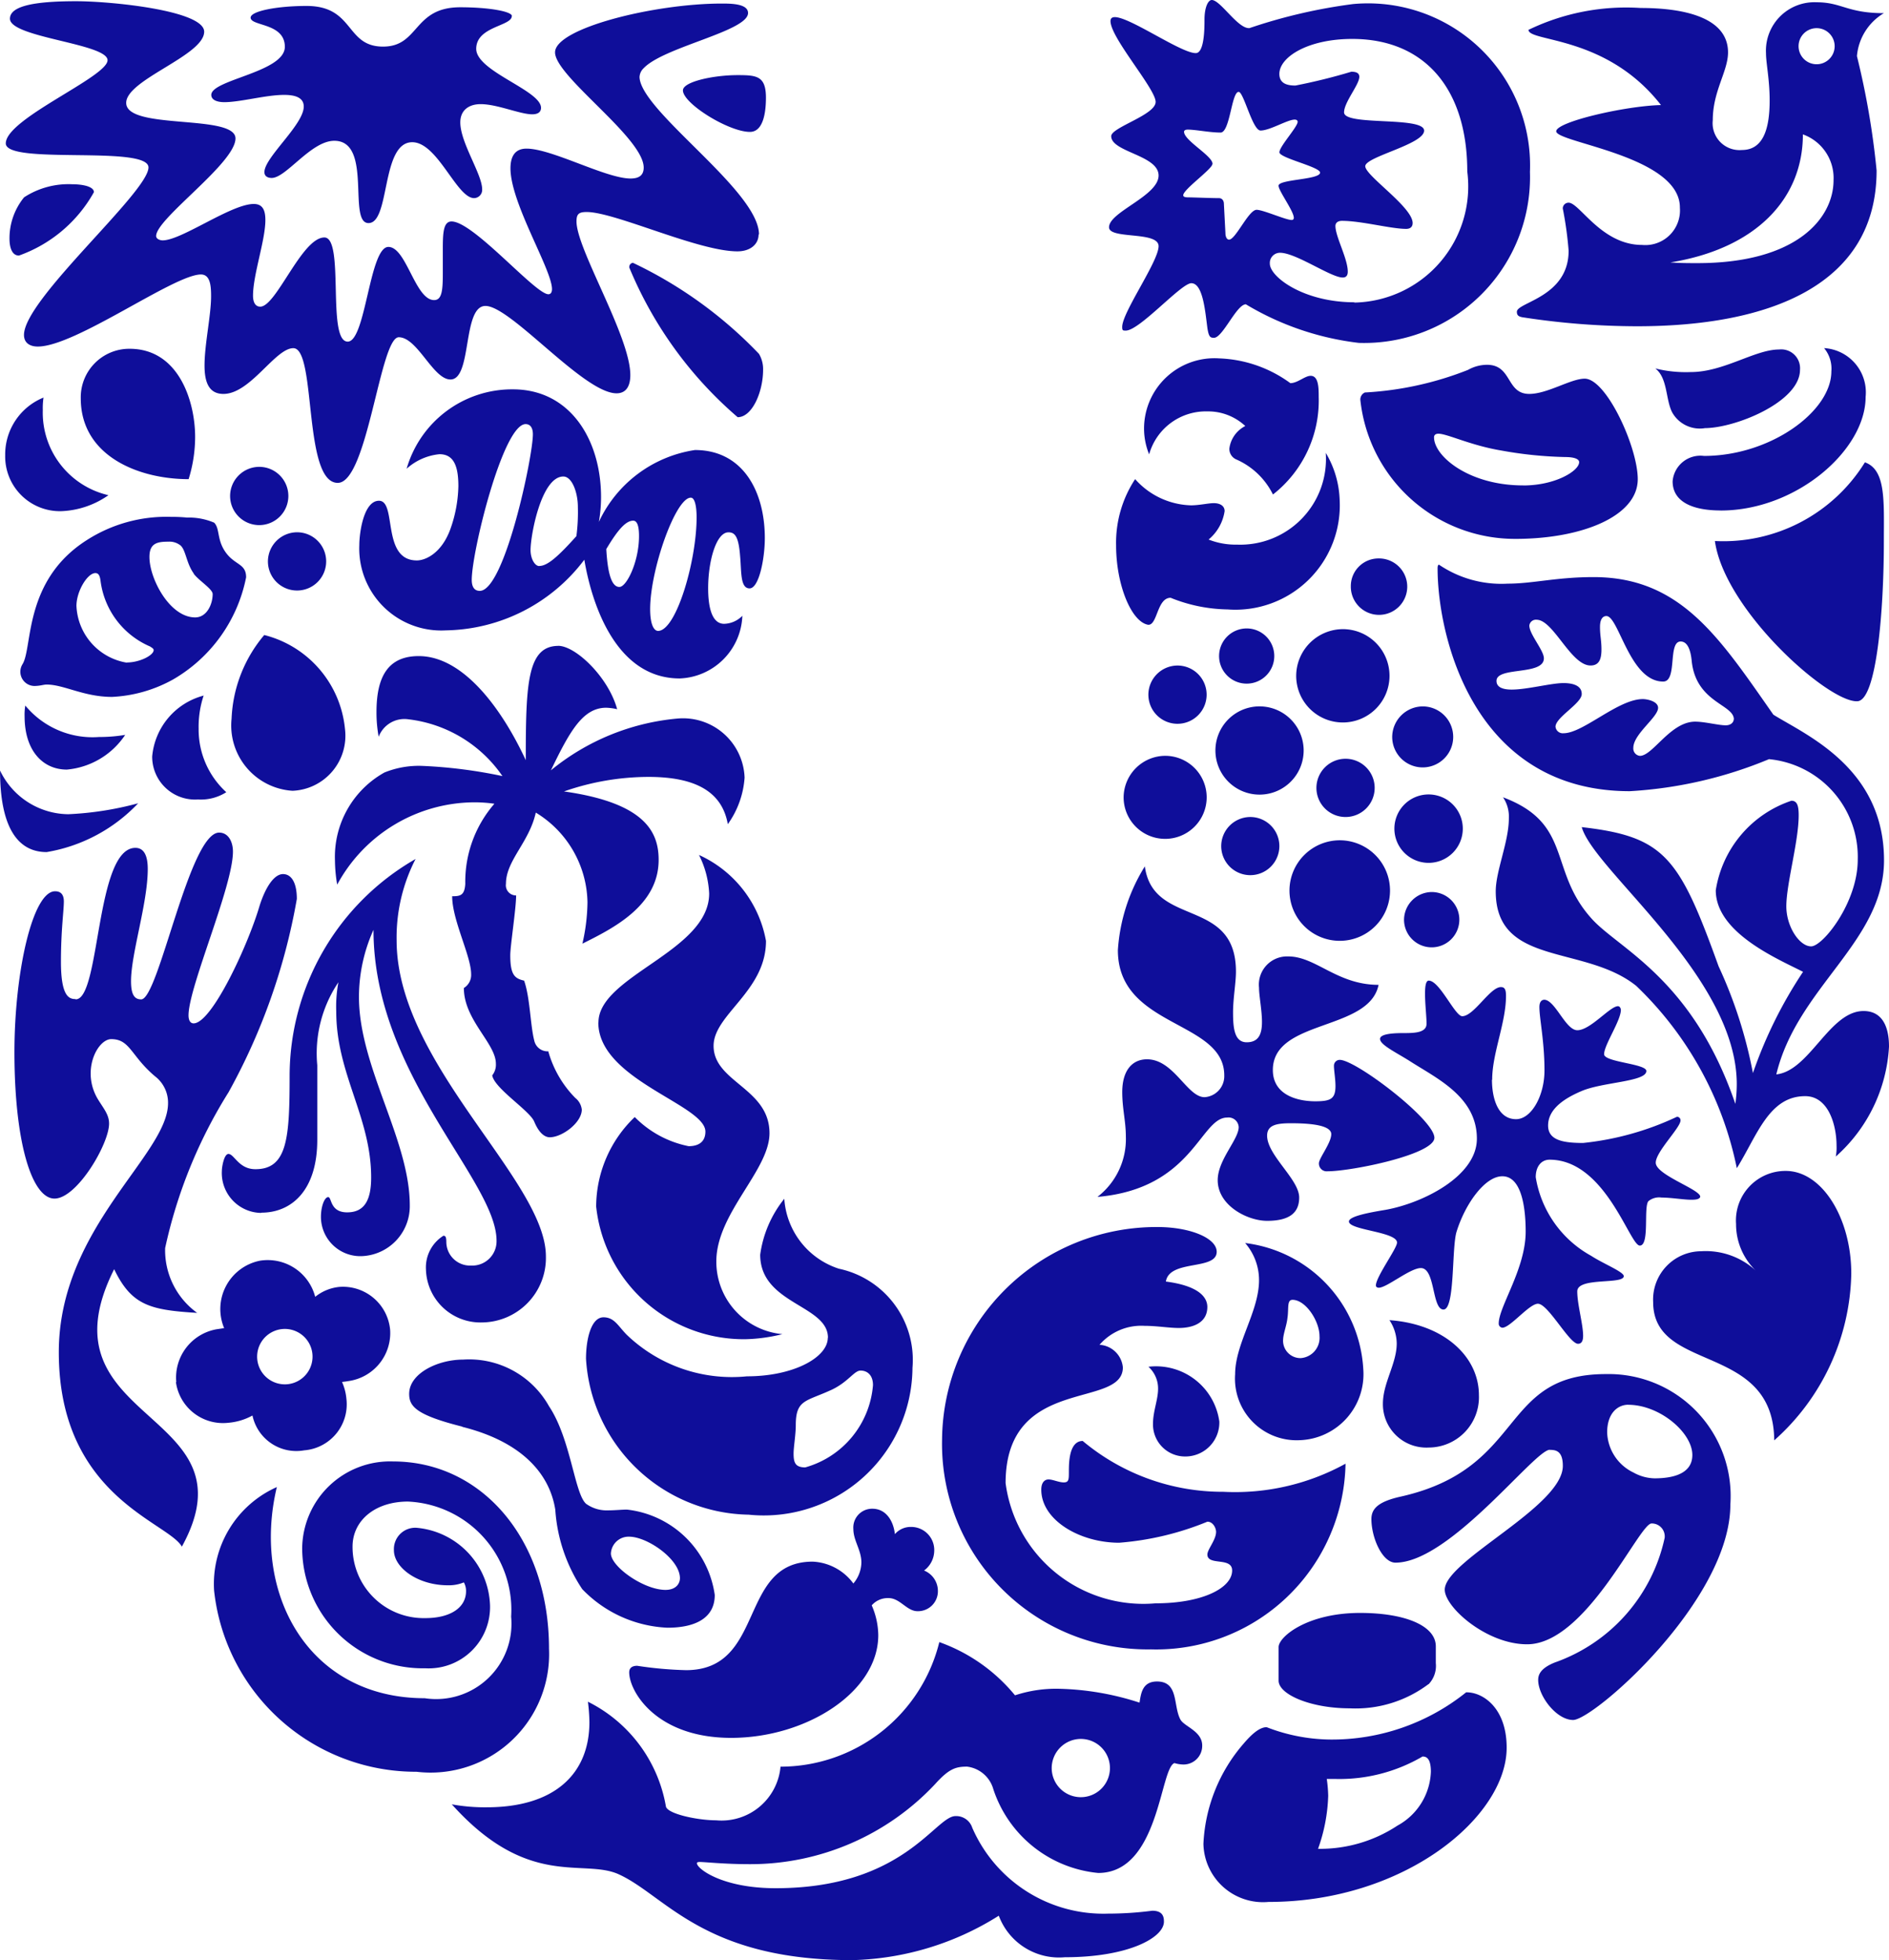 <svg xmlns="http://www.w3.org/2000/svg" width="37.164" height="38.567" viewBox="0 0 37.164 38.567">
  <g id="Group_166447" data-name="Group 166447" transform="translate(-385.234 -877.585)">
    <g id="unilever-4" transform="translate(380.19 877.585)">
      <path id="Path_71590" data-name="Path 71590" d="M38.843,12.083c.187,1.361,2.248,3.195,2.808,3.152.373-.032.516-1.777.516-3.152,0-.788.043-1.4-.373-1.548a3.274,3.274,0,0,1-2.951,1.548m.114-.6c1.489,0,2.851-1.189,2.851-2.235a.872.872,0,0,0-.817-.96.631.631,0,0,1,.143.458c0,.788-1.2,1.663-2.506,1.663a.548.548,0,0,0-.617.5c0,.4.387.573.946.573m-.315-1.619A.622.622,0,0,1,38,9.548c-.129-.258-.086-.674-.33-.86a2.5,2.5,0,0,0,.7.071c.646,0,1.262-.444,1.735-.444a.371.371,0,0,1,.412.4c0,.632-1.273,1.147-1.875,1.147M6.594,21.1c.487,0,.386-2.98,1.174-2.98.186,0,.243.186.243.416,0,.673-.329,1.662-.329,2.206,0,.273.071.359.2.359.344,0,.946-3.281,1.533-3.281.186,0,.272.186.272.373,0,.687-.874,2.664-.874,3.223,0,.085.029.157.1.157.359,0,1.075-1.547,1.3-2.32.129-.4.3-.617.459-.617s.272.158.272.488A12.15,12.15,0,0,1,9.6,22.929a9.587,9.587,0,0,0-1.247,3.065,1.52,1.52,0,0,0,.63,1.275c-.918-.057-1.29-.143-1.633-.86-1.533,3.052,2.822,2.751,1.332,5.459-.272-.487-2.421-.988-2.421-3.825,0-2.45,2.149-3.882,2.149-4.9a.654.654,0,0,0-.258-.53c-.473-.4-.488-.73-.859-.73-.273,0-.6.63-.259,1.189.115.186.216.3.216.473,0,.4-.631,1.475-1.074,1.475s-.788-1.1-.788-2.88c0-1.576.358-3.166.8-3.166.129,0,.172.086.172.2,0,.186-.057.559-.057,1.189,0,.674.157.732.286.732" transform="translate(-0.06 -1.439)" fill="#0f0e9a"/>
      <path id="Path_71591" data-name="Path 71591" d="M10.186,25.3c.6,0,1.1-.445,1.1-1.432V22.4a2.5,2.5,0,0,1,.416-1.633,2.581,2.581,0,0,0-.043.573c0,1.232.687,2.078.687,3.267,0,.443-.129.687-.472.687s-.3-.3-.373-.3-.143.186-.143.387a.775.775,0,0,0,.816.774.983.983,0,0,0,.932-1c0-1.289-1-2.722-1-4.1a3.217,3.217,0,0,1,.286-1.319c0,2.852,2.421,4.929,2.421,6.117a.478.478,0,0,1-.5.488.467.467,0,0,1-.488-.459c0-.1-.015-.128-.057-.128a.734.734,0,0,0-.344.66,1.072,1.072,0,0,0,1.1,1.046,1.269,1.269,0,0,0,1.26-1.3c0-1.5-2.937-3.782-2.937-6.218a3.374,3.374,0,0,1,.373-1.6,4.926,4.926,0,0,0-2.478,4.256c0,1.232-.043,1.847-.673,1.847-.33,0-.416-.3-.531-.3-.086,0-.129.258-.129.329a.785.785,0,0,0,.773.831m24.83-14.312c.631,0,1.1-.286,1.1-.459,0-.057-.086-.1-.273-.1a7.907,7.907,0,0,1-1.262-.129c-.6-.1-1.061-.33-1.234-.33-.057,0-.086.028-.086.071,0,.373.689.946,1.75.946M31.893,9.164a6.45,6.45,0,0,0,2.033-.445.768.768,0,0,1,.372-.1c.5,0,.373.573.833.573.358,0,.817-.3,1.09-.3.427,0,1.044,1.347,1.044,1.977,0,.731-1.1,1.175-2.406,1.175a3.059,3.059,0,0,1-3.052-2.736.151.151,0,0,1,.087-.143M10.488,30.7a2.086,2.086,0,0,0-1.232,2.035A3.994,3.994,0,0,0,13.238,36.3a2.332,2.332,0,0,0,2.607-2.422c0-2.164-1.332-3.683-3.065-3.683A1.729,1.729,0,0,0,10.989,31.9a2.371,2.371,0,0,0,2.421,2.364,1.207,1.207,0,0,0,1.275-1.232A1.585,1.585,0,0,0,13.238,31.5a.42.42,0,0,0-.444.443c0,.344.473.688,1.06.688a.769.769,0,0,0,.316-.057.346.346,0,0,1,.043.172c0,.33-.316.531-.8.531a1.4,1.4,0,0,1-1.433-1.406c0-.515.444-.887,1.089-.887A2.131,2.131,0,0,1,15.1,33.248a1.482,1.482,0,0,1-1.7,1.605c-2.293,0-3.41-2.064-2.909-4.156m15.244,5.531a.573.573,0,1,0,.573-.574.575.575,0,0,0-.573.574m1.111,2.863a6.754,6.754,0,0,0,.867-.057c.215,0,.23.129.23.215,0,.315-.7.7-1.949.7a1.265,1.265,0,0,1-1.3-.817,5.649,5.649,0,0,1-2.88.874c-2.937,0-3.682-1.276-4.6-1.69-.7-.315-1.777.3-3.281-1.375a3.6,3.6,0,0,0,.688.058c1.317,0,2.019-.644,2.019-1.677a3.61,3.61,0,0,0-.029-.4,2.841,2.841,0,0,1,1.534,2.061c.029.144.616.272.988.272A1.165,1.165,0,0,0,20.4,36.2a3.221,3.221,0,0,0,3.124-2.451,3.4,3.4,0,0,1,1.489,1.047,2.579,2.579,0,0,1,.86-.129,5.5,5.5,0,0,1,1.59.273c.029-.187.058-.416.344-.416.43,0,.315.473.458.744.072.143.431.229.431.516a.367.367,0,0,1-.373.373.631.631,0,0,1-.173-.028c-.286.1-.3,2.162-1.5,2.162a2.412,2.412,0,0,1-2.063-1.647.614.614,0,0,0-.516-.445c-.228,0-.358.043-.63.344a4.982,4.982,0,0,1-3.653,1.575c-.488,0-.874-.043-.975-.043-.057,0-.057.014-.057.028,0,.1.487.488,1.548.488,2.521,0,3.138-1.419,3.539-1.419a.332.332,0,0,1,.329.229,2.813,2.813,0,0,0,2.673,1.69m8.69-9.126c-.3,0-1.965,2.221-3.037,2.221-.258,0-.473-.488-.473-.858,0-.2.128-.344.588-.444,2.463-.56,1.918-2.408,4.023-2.408a2.4,2.4,0,0,1,2.451,2.565c0,1.891-2.692,4.24-3.093,4.24-.33,0-.688-.472-.688-.788,0-.1.043-.23.33-.344A3.348,3.348,0,0,0,37.794,31.7a.254.254,0,0,0-.258-.285c-.243,0-1.286,2.377-2.448,2.377-.8,0-1.62-.73-1.62-1.074,0-.573,2.323-1.633,2.323-2.436,0-.3-.143-.315-.258-.315m1.545-.888c-.2,0-.415.158-.415.546a.908.908,0,0,0,.516.787.887.887,0,0,0,.414.115c.416,0,.746-.115.746-.459,0-.443-.645-.988-1.261-.988M10.315,12.487a.573.573,0,1,0,.574-.573.576.576,0,0,0-.574.573M9.571,11.2a.573.573,0,1,0,.572-.573.575.575,0,0,0-.572.573m-.516,3.926a1.363,1.363,0,0,0-1.017,1.2.843.843,0,0,0,.9.845.933.933,0,0,0,.558-.143,1.668,1.668,0,0,1-.544-1.246,1.944,1.944,0,0,1,.1-.66m-3.51.2a1.084,1.084,0,0,0-.014.215c0,.673.358,1.046.831,1.046A1.543,1.543,0,0,0,7.507,15.9a3.044,3.044,0,0,1-.516.042,1.715,1.715,0,0,1-1.446-.615m-.5,1.274c0,1.089.33,1.605.917,1.605a3.206,3.206,0,0,0,1.8-.96,6.321,6.321,0,0,1-1.375.215A1.505,1.505,0,0,1,5.044,16.6m3.711-5.731a2.817,2.817,0,0,0,.128-.831c0-.687-.315-1.734-1.289-1.734a.955.955,0,0,0-.961.975c0,1.132,1.132,1.59,2.121,1.59M7.536,14.479a1.183,1.183,0,0,1-.988-1.117c0-.286.215-.645.373-.645.057,0,.086.043.1.144a1.629,1.629,0,0,0,.975,1.3c.043.029.071.043.071.072,0,.1-.272.243-.531.243M8.855,12.73c.1.135.373.3.373.4,0,.2-.115.459-.344.459-.5,0-.9-.759-.9-1.19,0-.272.158-.3.372-.3a.345.345,0,0,1,.215.057c.129.071.129.358.287.572M5.488,14.508a.28.28,0,0,0,.229.43c.115,0,.186-.028.243-.028.344,0,.73.243,1.289.243a2.732,2.732,0,0,0,1.2-.343A2.992,2.992,0,0,0,9.886,12.8c0-.272-.219-.237-.4-.488s-.112-.471-.229-.587a1.26,1.26,0,0,0-.531-.1,3.026,3.026,0,0,0-.315-.014,2.9,2.9,0,0,0-1.662.459c-1.243.793-1.06,2.106-1.26,2.436m4.756-.573A2.718,2.718,0,0,0,9.6,15.582,1.287,1.287,0,0,0,10.8,17a1.084,1.084,0,0,0,1.031-1.217,2.117,2.117,0,0,0-1.59-1.848M7.178,11.184a1.724,1.724,0,0,1-.932.315,1.077,1.077,0,0,1-1.1-1.1A1.208,1.208,0,0,1,5.9,9.264a1.416,1.416,0,0,0-.014.244,1.667,1.667,0,0,0,1.289,1.676m25.259,4.756a.6.6,0,1,0,.6-.6.605.605,0,0,0-.6.6m.043,1.805a.673.673,0,1,0,.673-.673.673.673,0,0,0-.673.673m-2.064,1.218a.989.989,0,1,0,.989-.989.991.991,0,0,0-.989.989m.53-2.02a.573.573,0,1,0,.574-.573.574.574,0,0,0-.574.573M29.07,18.089a.572.572,0,1,0,.57-.573.574.574,0,0,0-.57.573m1.475-3.352a.918.918,0,1,0,.917-.917.923.923,0,0,0-.917.917m1.075-1.763a.555.555,0,1,0,.545-.545.544.544,0,0,0-.545.545M29.028,14.35a.543.543,0,1,0,.542-.544.544.544,0,0,0-.542.544m-.072,1.862a.868.868,0,1,0,.254-.618.868.868,0,0,0-.254.618m-1.806.917a.817.817,0,1,0,.817-.817.824.824,0,0,0-.817.817m.487-2.02a.573.573,0,1,0,.572-.573.575.575,0,0,0-.572.573m5.03,4.413a.551.551,0,0,1,.542-.53.544.544,0,1,1-.542.53M33.037,36c.072,0,.158.042.158.3a1.258,1.258,0,0,1-.657,1.059,2.762,2.762,0,0,1-1.563.457,3.378,3.378,0,0,0,.2-1.044,2.736,2.736,0,0,0-.028-.33h.187a3.235,3.235,0,0,0,1.7-.444m.115-1.419a.521.521,0,0,0,.143-.416v-.33c0-.416-.627-.658-1.488-.658-1.047,0-1.605.472-1.605.672v.66c0,.272.631.545,1.4.545a2.386,2.386,0,0,0,1.546-.474m.745.158a4.216,4.216,0,0,1-2.692.93,3.55,3.55,0,0,1-1.234-.243c-.143,0-.3.143-.459.33a3.231,3.231,0,0,0-.785,1.963A1.173,1.173,0,0,0,30,38.861c2.682,0,4.686-1.676,4.686-3.035,0-.773-.458-1.089-.789-1.089m.5-12.049c0,.358.115.773.474.773.3,0,.559-.458.559-.96,0-.573-.1-1.018-.1-1.247,0-.1.043-.143.1-.143.215.014.416.6.646.6.258,0,.642-.473.8-.473.043,0,.057.057.057.071,0,.215-.33.689-.33.874,0,.157.831.186.831.33,0,.215-.871.215-1.287.4-.4.171-.646.387-.646.673s.286.343.689.343a5.684,5.684,0,0,0,1.845-.515.068.068,0,0,1,.071.072c0,.143-.487.615-.487.831,0,.243.889.529.875.672-.014.043-.072.057-.172.057-.158,0-.4-.043-.589-.043a.331.331,0,0,0-.258.071c-.1.115.029.874-.17.874s-.675-1.69-1.775-1.69c-.158,0-.272.128-.272.344a2.158,2.158,0,0,0,1.09,1.547c.24.157.642.315.642.4,0,.171-.915.014-.915.3,0,.258.115.646.115.874,0,.072-.015.157-.1.157-.172,0-.588-.788-.789-.788-.172,0-.544.472-.7.472a.08.08,0,0,1-.071-.085c0-.33.53-1.075.53-1.806,0-.344-.043-1.089-.459-1.089-.344,0-.731.544-.9,1.089-.1.315-.028,1.533-.258,1.533s-.158-.816-.445-.816c-.211,0-.67.387-.828.387-.028,0-.057-.015-.057-.043,0-.171.416-.73.416-.845,0-.215-.946-.243-.946-.415,0-.1.373-.172.717-.229.729-.129,1.8-.659,1.8-1.4,0-.831-.8-1.19-1.331-1.534-.273-.171-.574-.314-.574-.429s.344-.115.488-.115c.214,0,.427-.014.427-.186,0-.13-.03-.387-.03-.587,0-.144.015-.259.073-.259.214,0,.516.7.659.7.23,0,.545-.573.761-.573.071,0,.1.043.1.172,0,.53-.272,1.131-.272,1.648m-6.834-4.2c.158,1.218,1.793.6,1.793,2.077,0,.215-.057.531-.057.8,0,.316.028.589.269.589s.3-.172.3-.4-.058-.516-.058-.673a.555.555,0,0,1,.574-.616c.546,0,.961.559,1.778.559-.186.917-2.08.672-2.08,1.676,0,.5.5.615.832.615.3,0,.4-.043.4-.3,0-.144-.03-.3-.03-.4a.114.114,0,0,1,.115-.115c.316,0,1.861,1.175,1.861,1.533,0,.329-1.632.659-2.1.659a.153.153,0,0,1-.172-.157c0-.1.243-.4.243-.573,0-.128-.215-.215-.789-.215-.272,0-.473.028-.473.244,0,.386.631.859.631,1.217,0,.286-.172.459-.631.459-.387,0-.972-.3-.972-.8,0-.4.413-.8.413-1.045a.2.2,0,0,0-.227-.187c-.531,0-.674,1.4-2.552,1.561a1.436,1.436,0,0,0,.559-1.188c0-.3-.071-.546-.071-.874,0-.43.2-.645.487-.645.53,0,.788.745,1.133.745a.414.414,0,0,0,.387-.429c0-1.089-2.093-.931-2.093-2.464a3.553,3.553,0,0,1,.53-1.647" transform="translate(0 -1.442)" fill="#0f0e9a"/>
      <path id="Path_71592" data-name="Path 71592" d="M31.771,27.971a.343.343,0,0,0,.344.359.4.4,0,0,0,.373-.431c0-.3-.273-.716-.531-.716-.115,0-.071.172-.1.358-.014.143-.085.315-.085.43m-.745-1.905a2.649,2.649,0,0,1,2.322,2.479,1.3,1.3,0,0,1-1.262,1.4,1.212,1.212,0,0,1-1.259-1.3c0-.6.47-1.232.47-1.848a1.11,1.11,0,0,0-.272-.73m-1.9,2.436a.577.577,0,0,1,.186.429c0,.215-.1.444-.1.688a.63.63,0,0,0,.63.645.668.668,0,0,0,.675-.687A1.258,1.258,0,0,0,29.121,28.5m4.743-.917a.848.848,0,0,1,.143.457c0,.4-.272.774-.272,1.19a.854.854,0,0,0,.9.859.991.991,0,0,0,.989-1.031c0-.759-.688-1.4-1.761-1.475m-4.4-.76c.66.086.818.315.818.5,0,.315-.287.414-.56.414-.2,0-.43-.042-.673-.042a1.085,1.085,0,0,0-.888.373.49.49,0,0,1,.459.444c0,.831-2.307.143-2.307,2.278a2.733,2.733,0,0,0,2.951,2.364c.918,0,1.506-.3,1.506-.646,0-.272-.487-.086-.487-.315,0-.1.171-.287.171-.445,0-.07-.057-.2-.171-.2a5.733,5.733,0,0,1-1.735.414c-.773,0-1.533-.443-1.533-1.045,0-.128.057-.2.143-.2s.2.058.3.058.1-.058.1-.215,0-.6.272-.6a4.286,4.286,0,0,0,2.767,1A4.506,4.506,0,0,0,33,30.407a3.724,3.724,0,0,1-3.826,3.653,4.043,4.043,0,0,1-4.112-4.126,4.218,4.218,0,0,1,4.242-4.183c.63,0,1.161.214,1.161.487,0,.373-.932.144-1,.587M20.2,10.464c.946,0,1.375.817,1.375,1.733,0,.4-.114.989-.3.989s-.158-.33-.186-.631c-.029-.386-.1-.472-.229-.472-.244,0-.4.572-.4,1.1,0,.329.057.7.315.7a.518.518,0,0,0,.358-.158,1.282,1.282,0,0,1-1.232,1.233c-1.261,0-1.733-1.476-1.877-2.336a3.478,3.478,0,0,1-2.722,1.39,1.613,1.613,0,0,1-1.705-1.676c0-.244.086-.874.387-.874.358,0,.043,1.174.745,1.174.172,0,.487-.143.659-.615a2.664,2.664,0,0,0,.158-.845c0-.387-.086-.63-.372-.63a1.127,1.127,0,0,0-.646.286,2.159,2.159,0,0,1,2.091-1.562c1.133,0,1.734,1,1.734,2.121a2.82,2.82,0,0,1-.043.487A2.494,2.494,0,0,1,20.2,10.464m-1.1,1.69c0-.243-.057-.3-.114-.3-.143,0-.3.172-.53.559.029.516.115.745.258.745s.386-.5.386-1m-1.963.587c.157,0,.359-.172.731-.587a3.628,3.628,0,0,0,.029-.573c0-.286-.115-.6-.286-.6-.431,0-.645,1.147-.645,1.448,0,.171.085.314.172.314m2.336,1.276c.358,0,.759-1.376.759-2.236,0-.186-.028-.386-.114-.386-.3,0-.8,1.418-.8,2.192,0,.3.072.43.158.43m-3.51-.788c.487,0,1.045-2.636,1.045-3.081,0-.115-.043-.2-.143-.2-.444,0-1.06,2.508-1.06,3.066,0,.1.029.215.158.215" transform="translate(-1.484 -1.61)" fill="#0f0e9a"/>
      <path id="Path_71593" data-name="Path 71593" d="M16.056,12.71c-.616,0-.644.746-.644,2.249-.458-.988-1.218-2.048-2.106-2.048-.6,0-.831.4-.831,1.1a2.624,2.624,0,0,0,.043.487.542.542,0,0,1,.587-.343,2.614,2.614,0,0,1,1.848,1.117,9.551,9.551,0,0,0-1.562-.2,1.8,1.8,0,0,0-.759.129,1.9,1.9,0,0,0-.974,1.733,2.88,2.88,0,0,0,.044.473,3.084,3.084,0,0,1,2.693-1.619,2.764,2.764,0,0,1,.4.028,2.337,2.337,0,0,0-.573,1.576c-.014.229-.1.244-.258.244,0,.472.373,1.175.373,1.533a.3.3,0,0,1-.143.272c0,.63.63,1.089.63,1.49a.337.337,0,0,1-.072.229c.043.258.736.692.826.909.11.264.234.309.306.309.243,0,.63-.287.63-.545a.34.34,0,0,0-.128-.229,2.114,2.114,0,0,1-.531-.917.268.268,0,0,1-.276-.211c-.078-.3-.082-.849-.2-1.18-.186-.042-.272-.114-.272-.5,0-.187.115-.918.115-1.176a.2.2,0,0,1-.2-.23c0-.458.459-.816.587-1.4a2.107,2.107,0,0,1,1.017,1.762,3.776,3.776,0,0,1-.1.817c.6-.3,1.5-.745,1.5-1.648,0-.531-.243-1.118-1.862-1.347a5.062,5.062,0,0,1,1.662-.286c.917,0,1.447.286,1.561.93a1.786,1.786,0,0,0,.33-.916,1.212,1.212,0,0,0-1.333-1.161,4.573,4.573,0,0,0-2.478,1.018c.373-.773.63-1.232,1.089-1.232a1.119,1.119,0,0,1,.215.029c-.172-.63-.816-1.247-1.161-1.247M40.2,23.04c.717,0,1.29.932,1.29,2.021a4.5,4.5,0,0,1-1.516,3.28c-.015-1.933-2.382-1.317-2.382-2.721a.951.951,0,0,1,.947-1A1.452,1.452,0,0,1,39.61,25a1.268,1.268,0,0,1-.387-.917A.974.974,0,0,1,40.2,23.04M29.566,8.383a1.071,1.071,0,0,0-.743-.286,1.159,1.159,0,0,0-1.147.845,1.353,1.353,0,0,1-.1-.488,1.385,1.385,0,0,1,1.478-1.4,2.516,2.516,0,0,1,1.4.487c.143,0,.286-.144.4-.144.158,0,.158.244.158.416a2.346,2.346,0,0,1-.9,1.919,1.459,1.459,0,0,0-.715-.687.227.227,0,0,1-.143-.215.581.581,0,0,1,.313-.445M27.4,9.429a1.523,1.523,0,0,0,1.1.516c.159,0,.345-.043.446-.043.129,0,.215.056.215.157a.9.9,0,0,1-.315.559,1.443,1.443,0,0,0,.559.1,1.686,1.686,0,0,0,1.746-1.805,1.919,1.919,0,0,1,.273.917,2.054,2.054,0,0,1-2.205,2.163,3.1,3.1,0,0,1-1.12-.229c-.271,0-.257.545-.443.531-.33-.057-.63-.788-.63-1.562a2.278,2.278,0,0,1,.372-1.3M15.139.318c0-.086-.43-.172-1.017-.172-.931,0-.8.774-1.518.774-.745,0-.559-.8-1.505-.8-.573,0-1.1.1-1.1.23,0,.172.673.1.673.574,0,.5-1.447.645-1.447.946,0,.1.114.143.257.143.316,0,.817-.143,1.175-.143.2,0,.387.043.387.229,0,.358-.774,1-.774,1.29,0,.086.071.115.143.115.286,0,.774-.731,1.232-.731.759,0,.258,1.619.673,1.619.43,0,.244-1.591.86-1.591.5,0,.874,1.1,1.218,1.1a.163.163,0,0,0,.158-.172c0-.3-.43-.917-.43-1.318,0-.243.172-.359.4-.359.329,0,.774.2,1.016.2.086,0,.172-.028.172-.128,0-.344-1.275-.716-1.275-1.16s.7-.444.7-.645m3.367,1.462c0,.258.9.817,1.318.817.243,0,.315-.33.315-.674,0-.429-.186-.443-.559-.443-.472,0-1.074.129-1.074.3M20,4.615c0-.859-2.325-2.421-2.35-3.094a.256.256,0,0,1,.083-.178c.4-.419,2.052-.726,2.052-1.084,0-.186-.344-.186-.517-.186-1.332,0-3.28.487-3.28.96S17.732,2.711,17.732,3.3c0,.158-.1.215-.258.215-.487,0-1.547-.588-2.048-.588-.229,0-.315.158-.315.387,0,.688.817,1.992.817,2.378,0,.043-.014.1-.071.1-.258,0-1.475-1.432-1.905-1.432-.158,0-.172.215-.172.53v.487c0,.33-.015.53-.171.53-.373,0-.546-1.046-.9-1.046-.373,0-.445,1.863-.8,1.863-.416,0-.057-2.049-.459-2.049-.444,0-.946,1.361-1.261,1.361-.114,0-.143-.115-.143-.215,0-.415.243-1.088.243-1.489,0-.2-.057-.316-.229-.316-.444,0-1.419.716-1.791.716-.057,0-.129-.029-.129-.086,0-.344,1.561-1.432,1.561-1.919s-2.15-.158-2.15-.7c0-.458,1.534-.931,1.534-1.4,0-.416-1.82-.6-2.521-.6-.846,0-1.3.1-1.3.344,0,.373,1.92.488,1.92.817S5.182,2.338,5.182,2.824c0,.43,2.807.029,2.807.473,0,.487-2.449,2.592-2.449,3.295,0,.158.115.229.272.229.745,0,2.679-1.418,3.209-1.418.186,0,.2.229.2.429,0,.373-.129.946-.129,1.362,0,.33.086.559.372.559.531,0,1.018-.9,1.375-.9.458,0,.187,2.65.874,2.65.587,0,.831-2.865,1.2-2.865s.675.831,1.018.831c.43,0,.23-1.447.688-1.447.5,0,1.933,1.719,2.579,1.719.2,0,.271-.158.271-.359,0-.759-1.059-2.477-1.059-3.022,0-.143.042-.186.2-.186.559,0,2.193.774,2.966.774.258,0,.416-.143.416-.33M6.915,3.785A2.737,2.737,0,0,1,5.441,5.031c-.143,0-.186-.172-.186-.329a1.272,1.272,0,0,1,.287-.817,1.6,1.6,0,0,1,.945-.257c.2,0,.429.042.429.157M17.446,5.26a7.82,7.82,0,0,0,2.135,2.951c.287,0,.5-.5.5-.932A.585.585,0,0,0,20,6.965a8.4,8.4,0,0,0-2.479-1.791.08.08,0,0,0-.072.086M40.453.92a.355.355,0,1,0,.1-.255.354.354,0,0,0-.1.255M38.118,4.086c0-1.018-2.433-1.275-2.433-1.5,0-.186,1.36-.5,2.061-.516C36.672.69,35.14.834,35.14.59A4.416,4.416,0,0,1,37.346.16c.888,0,1.719.2,1.719.874,0,.373-.3.76-.3,1.333a.529.529,0,0,0,.574.587c.445,0,.545-.473.545-.975,0-.415-.072-.73-.072-.931a.953.953,0,0,1,1-1c.488,0,.6.214,1.319.214a1.092,1.092,0,0,0-.53.845,15.59,15.59,0,0,1,.387,2.25c0,2.263-2.12,3.065-4.714,3.065a14.831,14.831,0,0,1-2.22-.172c-.114-.014-.143-.043-.143-.114,0-.187,1.018-.287,1.018-1.2a7.167,7.167,0,0,0-.115-.831.113.113,0,0,1,.115-.114c.215,0,.646.831,1.445.831a.682.682,0,0,0,.744-.73m2.42-1.447c0,1.275-.928,2.249-2.607,2.521.187.014.359.014.531.014,1.962,0,2.679-.888,2.679-1.632a.911.911,0,0,0-.6-.9m-.986,18.467a8.69,8.69,0,0,1,.986-1.992c-.47-.243-1.717-.759-1.717-1.605a2.218,2.218,0,0,1,1.488-1.761c.114,0,.143.1.143.286,0,.515-.243,1.347-.243,1.791,0,.4.258.788.488.788s.917-.86.917-1.705a1.931,1.931,0,0,0-1.746-1.978,8.368,8.368,0,0,1-2.738.63c-3.079,0-3.782-3.05-3.782-4.384,0-.057.014-.072.028-.072a2.186,2.186,0,0,0,1.348.373c.5,0,.961-.129,1.692-.129,1.716,0,2.477,1.19,3.538,2.707.642.4,2.177,1.046,2.177,2.865,0,1.6-1.707,2.493-2.119,4.212.657-.071,1.044-1.247,1.717-1.247.344,0,.5.272.5.7a3.117,3.117,0,0,1-1.047,2.163.926.926,0,0,0,.015-.215c0-.4-.157-.973-.617-.973-.714,0-.944.773-1.345,1.417A6.848,6.848,0,0,0,37.26,19.4c-1.015-.817-2.765-.373-2.765-1.862,0-.4.258-.974.258-1.433a.675.675,0,0,0-.115-.416c1.377.517.889,1.432,1.735,2.378.527.6,1.989,1.175,2.836,3.654a2.79,2.79,0,0,0,.028-.387c0-2.121-2.807-4.2-3.05-5.058,1.631.186,1.917.588,2.692,2.737a8.955,8.955,0,0,1,.674,2.092m-.373-6.949c0-.3-.76-.329-.832-1.174-.015-.129-.057-.358-.215-.358-.258,0-.058.788-.344.788-.659,0-.873-1.289-1.117-1.289-.058,0-.126.043-.126.215s.029.258.029.443-.043.315-.215.315c-.387,0-.731-.9-1.061-.9a.13.13,0,0,0-.143.114c0,.172.286.487.286.645,0,.344-.932.157-.932.444,0,.129.129.171.3.171.3,0,.775-.128,1.018-.128.143,0,.359.029.359.215s-.516.458-.516.644a.144.144,0,0,0,.158.128c.387,0,1.072-.672,1.56-.672.085,0,.3.043.3.172,0,.186-.487.515-.487.787a.145.145,0,0,0,.129.158c.256,0,.6-.673,1.088-.673.187,0,.459.072.6.072.115,0,.158-.072.158-.115" transform="translate(-0.024 -0.003)" fill="#0f0e9a"/>
      <path id="Path_71594" data-name="Path 71594" d="M31.083,5.572c.23,0,.273.559.317.888.028.172.057.186.129.186.172,0,.444-.659.627-.659a5.582,5.582,0,0,0,2.222.759,3.264,3.264,0,0,0,3.367-3.366,3.188,3.188,0,0,0-3.482-3.3,10.53,10.53,0,0,0-2.036.473C32,.572,31.657,0,31.485,0c-.071,0-.143.143-.143.386,0,.158,0,.659-.172.659-.345,0-1.677-.988-1.677-.63,0,.33.888,1.332.888,1.59s-.874.5-.874.674c0,.315.932.372.932.774s-.975.716-.975,1.018c0,.243.975.071.975.372s-.716,1.3-.716,1.589c0,.072.014.072.071.072.272,0,1.088-.932,1.289-.932M31.5,3.223c0-.158-.56-.458-.56-.63,0-.028.028-.043.072-.043.158,0,.43.058.646.058.187,0,.215-.8.356-.8.1,0,.272.76.431.76.186,0,.529-.215.673-.215.029,0,.057.014.057.043,0,.1-.359.486-.359.6s.8.286.8.4c0,.143-.817.129-.817.258,0,.1.3.5.3.63a.039.039,0,0,1-.043.044c-.115,0-.559-.2-.689-.2-.157,0-.412.587-.542.587-.043,0-.071-.057-.071-.129l-.03-.573c0-.057-.028-.115-.1-.115-.172,0-.5-.015-.6-.015-.072,0-.1-.014-.1-.042,0-.115.574-.516.574-.616m2.793,2.722c-1,0-1.663-.5-1.663-.759a.2.2,0,0,1,.2-.215c.315,0,1,.487,1.233.487.057,0,.1-.028.1-.115,0-.258-.243-.687-.243-.9,0-.057.043-.1.129-.1.386,0,.961.158,1.262.158.1,0,.128-.058.128-.115,0-.315-.932-.931-.932-1.118s1.158-.43,1.158-.7c0-.287-1.575-.087-1.575-.359,0-.2.3-.545.3-.7,0-.072-.057-.1-.157-.1a11.3,11.3,0,0,1-1.1.272c-.144,0-.316-.029-.316-.229,0-.33.559-.688,1.434-.688,1.417,0,2.263.975,2.263,2.608a2.286,2.286,0,0,1-2.22,2.579m-9.7,24.785a.658.658,0,0,1-.158.416,1.053,1.053,0,0,0-.8-.43c-1.475,0-.917,2.135-2.493,2.135a7.5,7.5,0,0,1-.96-.086c-.1,0-.157.043-.157.129,0,.373.53,1.289,2.006,1.289s2.894-.9,2.894-2.021a1.5,1.5,0,0,0-.129-.586.42.42,0,0,1,.33-.143c.229,0,.358.258.572.258a.392.392,0,0,0,.4-.4.433.433,0,0,0-.272-.4.492.492,0,0,0,.2-.386.454.454,0,0,0-.459-.472.409.409,0,0,0-.315.142c-.028-.257-.171-.5-.444-.5a.37.37,0,0,0-.373.4c0,.227.158.414.158.658" transform="translate(-2.601)" fill="#0f0e9a"/>
      <path id="Path_71595" data-name="Path 71595" d="M19.83,36.9c-.43,0-1.075-.459-1.075-.717a.348.348,0,0,1,.358-.33c.359,0,1,.444,1,.817,0,.1-.072.23-.286.23m-4-3.209c1.146.285,1.719.9,1.834,1.633a3.194,3.194,0,0,0,.53,1.561,2.474,2.474,0,0,0,1.677.759c.516,0,.93-.17.93-.644A1.965,1.965,0,0,0,19.07,35.32c-.1,0-.229.015-.372.015a.691.691,0,0,1-.431-.129c-.229-.2-.3-1.276-.73-1.92a1.8,1.8,0,0,0-1.69-.917c-.5,0-1.061.272-1.061.674,0,.243.129.415,1.046.645" transform="translate(-1.692 -5.62)" fill="#0f0e9a"/>
      <path id="Path_71596" data-name="Path 71596" d="M22.06,29.852c0-.645-1.333-.659-1.333-1.633a2.237,2.237,0,0,1,.474-1.1,1.554,1.554,0,0,0,1.075,1.376,1.834,1.834,0,0,1,1.447,1.949A2.925,2.925,0,0,1,20.5,33.334a3.262,3.262,0,0,1-3.2-3.066c0-.387.1-.817.344-.817.215,0,.287.172.458.344a2.986,2.986,0,0,0,2.365.817c.917,0,1.59-.372,1.59-.759m.057,1.032c-.491.225-.687.186-.687.689,0,.186-.043.428-.043.557,0,.172.029.273.229.273a1.833,1.833,0,0,0,1.333-1.619c0-.2-.115-.286-.244-.286s-.243.229-.587.386m-4.57-7.235c0-.917,2.178-1.4,2.178-2.536a1.874,1.874,0,0,0-.2-.759,2.305,2.305,0,0,1,1.318,1.691c0,.989-1.031,1.447-1.031,2.064,0,.716,1.1.831,1.1,1.719,0,.73-1.046,1.575-1.046,2.521a1.43,1.43,0,0,0,1.3,1.432,3.29,3.29,0,0,1-.73.1A2.921,2.921,0,0,1,17.5,27.273a2.444,2.444,0,0,1,.759-1.762,2.047,2.047,0,0,0,1.06.573c.23,0,.33-.114.33-.286,0-.531-2.107-1.017-2.107-2.149m-8.31,7.077a.935.935,0,0,0,1.032.8,1.188,1.188,0,0,0,.474-.143.882.882,0,0,0,1.019.685.908.908,0,0,0,.829-1.015,1.035,1.035,0,0,0-.086-.33s.07-.007.123-.017a.954.954,0,0,0,.823-1.014.932.932,0,0,0-1-.839.9.9,0,0,0-.474.195.965.965,0,0,0-1.085-.711.97.97,0,0,0-.706,1.327l-.142.021a.965.965,0,0,0-.8,1.04m2.677-.564a.545.545,0,1,1-.6-.478.545.545,0,0,1,.6.478" transform="translate(-0.727 -3.534)" fill="#0f0e9a"/>
    </g>
  </g>
</svg>
